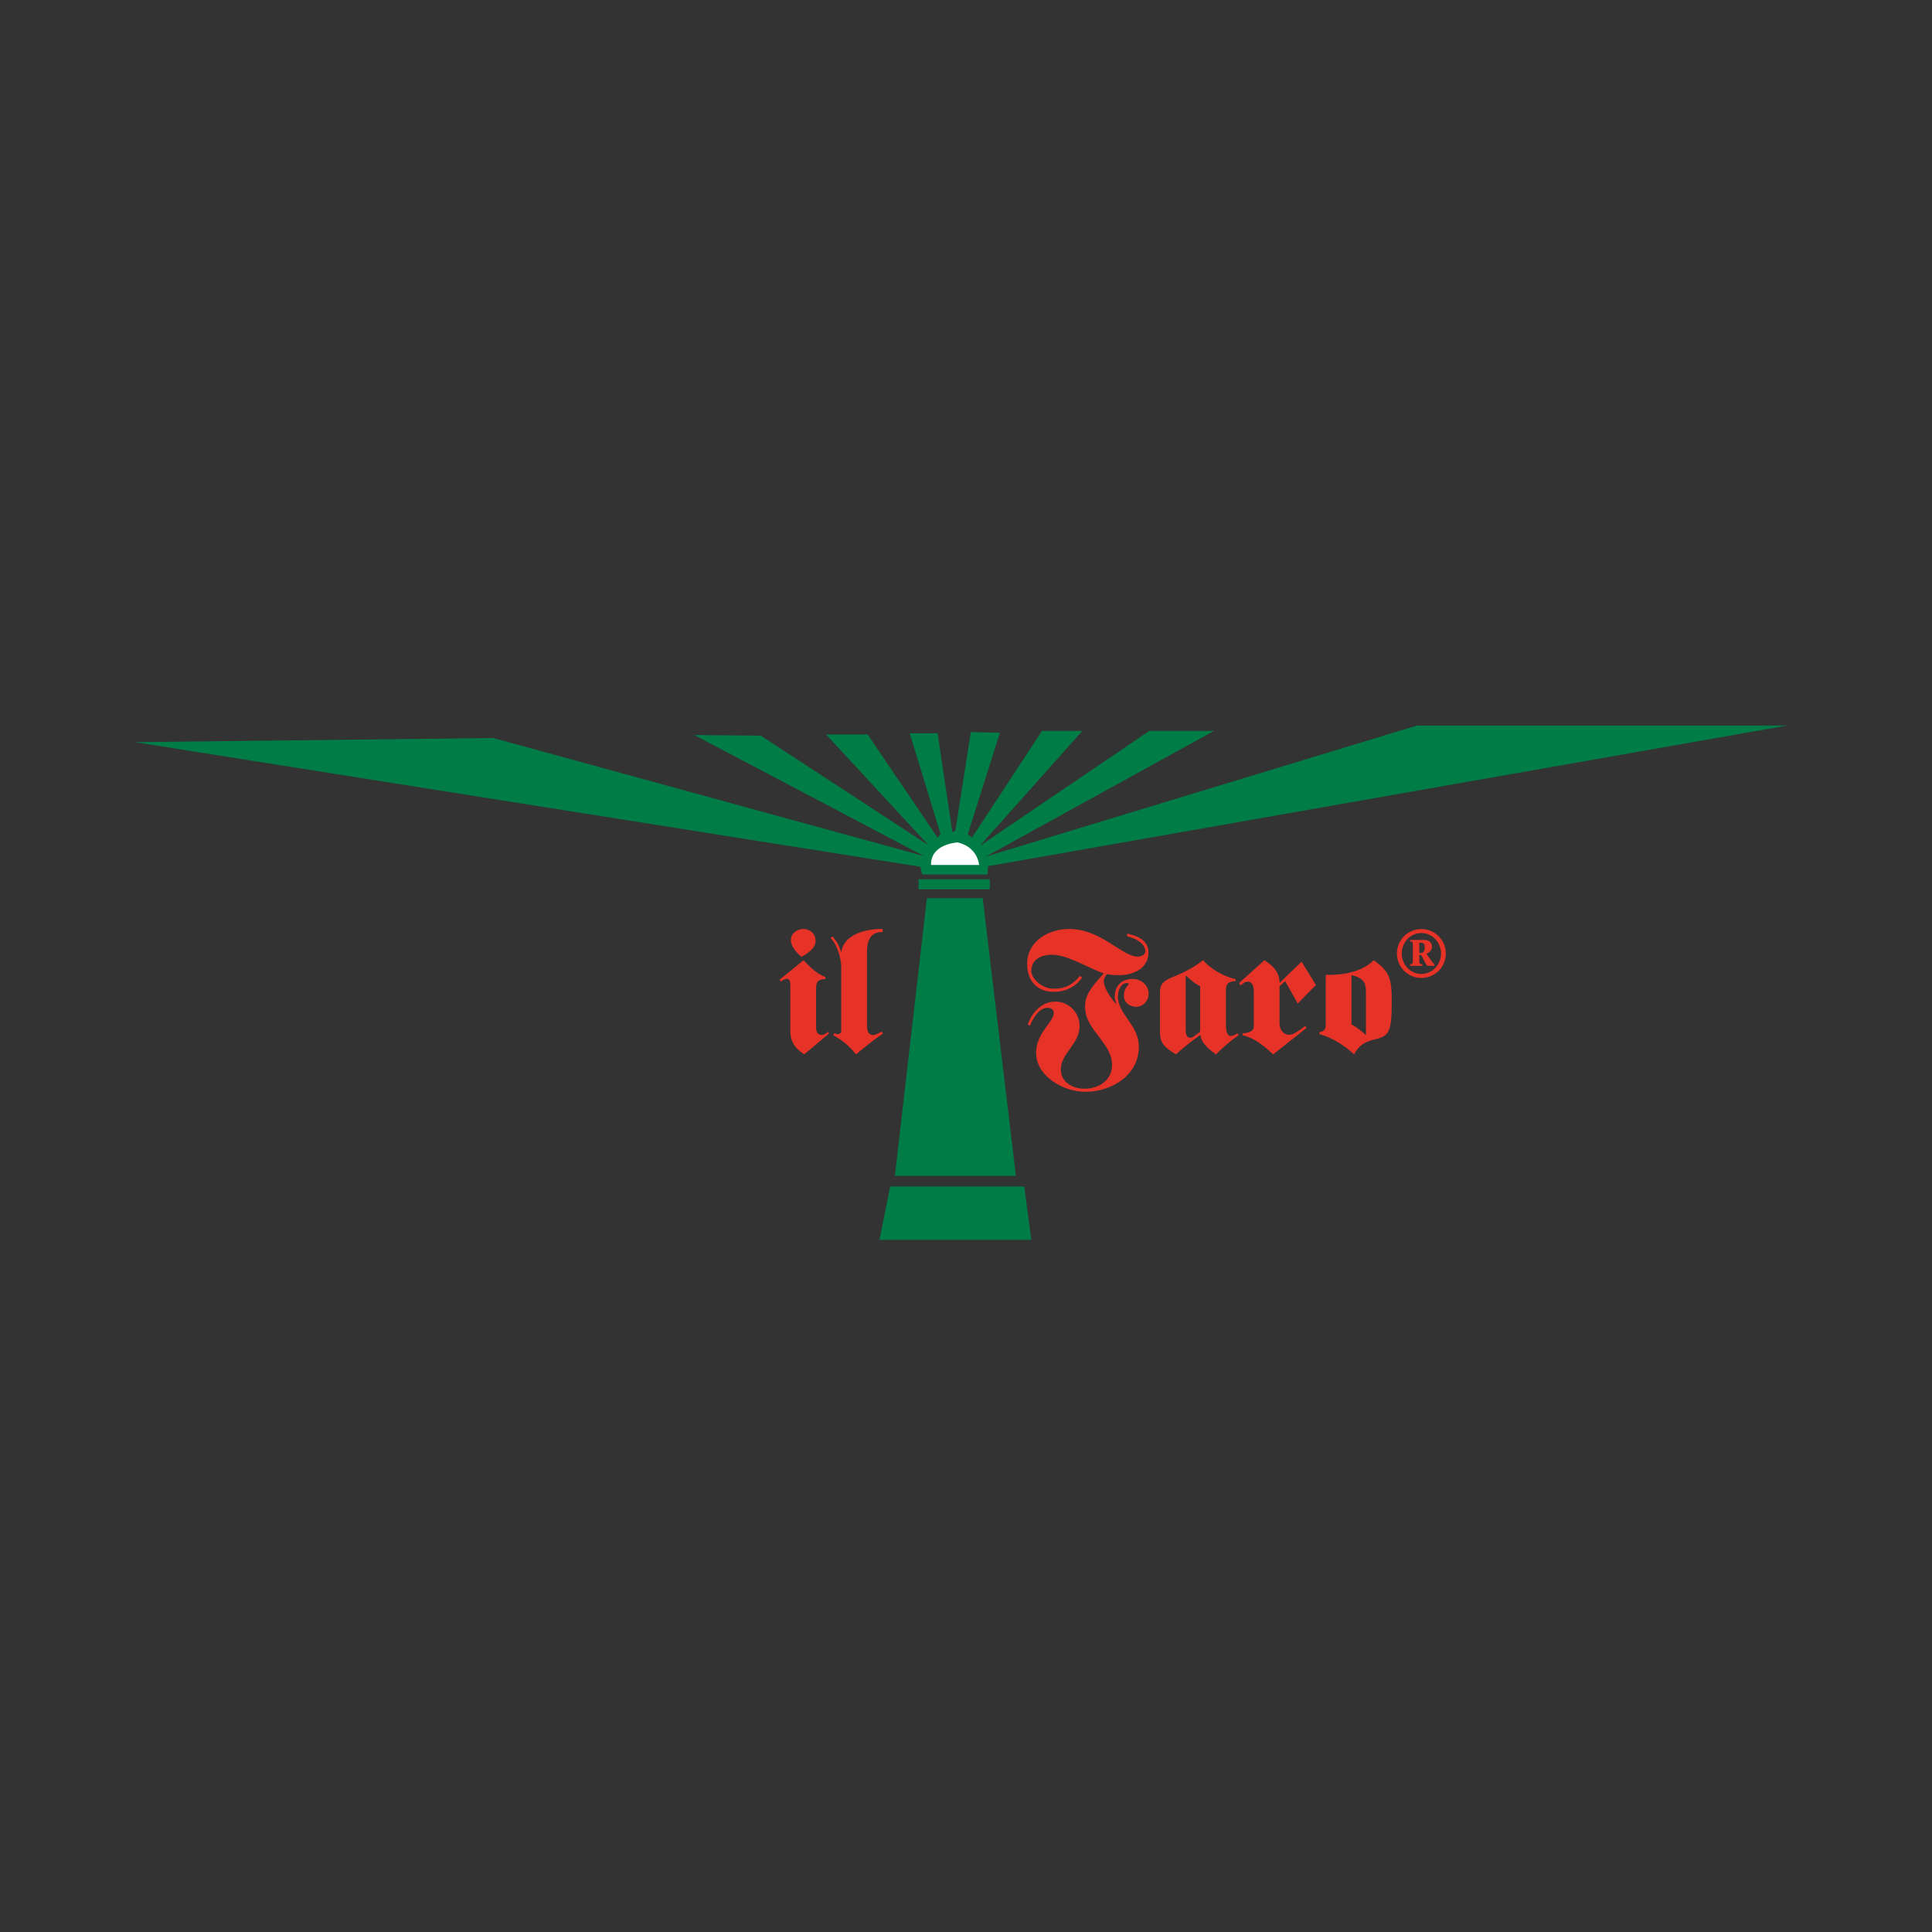 <?xml version="1.0" encoding="iso-8859-1"?>
<!-- Generator: Adobe Illustrator 16.0.4, SVG Export Plug-In . SVG Version: 6.00 Build 0)  -->
<!DOCTYPE svg PUBLIC "-//W3C//DTD SVG 1.1//EN" "http://www.w3.org/Graphics/SVG/1.1/DTD/svg11.dtd">
<svg version="1.1" xmlns="http://www.w3.org/2000/svg" xmlns:xlink="http://www.w3.org/1999/xlink" x="0px" y="0px" width="140px"
	 height="140px" viewBox="0 0 140 140" style="enable-background:new 0 0 140 140;" xml:space="preserve">
<rect x="0" y="0" width="140" height="140" fill="#333333" stroke="none"/>
<g id="il-faro">
	<g>
		<polygon style="fill:#007D47;" points="67.168,65.086 71.209,65.086 73.616,85.204 64.847,85.204 		"/>
		<polygon style="fill:#007D47;" points="64.503,85.978 74.219,85.978 74.734,89.847 63.729,89.847 		"/>
		<rect x="66.566" y="63.711" style="fill:#007D47;" width="5.158" height="0.73"/>
		<polygon style="fill:#007D47;" points="66.824,63.366 71.553,63.366 71.596,62.765 129.5,52.576 102.676,52.576 71.424,62.077 
			87.975,52.963 83.289,52.963 70.994,61.303 78.431,52.963 75.508,52.963 70.435,60.701 70.134,60.443 72.456,53.093 70.349,53.05 
			69.231,60.186 69.017,60.314 67.942,53.136 65.921,53.136 68.157,60.443 67.942,60.701 62.87,53.222 59.86,53.222 67.297,61.26 
			55.132,53.308 50.317,53.265 66.953,62.034 35.745,53.479 9.78,53.78 66.695,62.808 		"/>
		<path style="fill:#FFFFFF;" d="M67.469,62.679h3.482c0,0-0.086-1.29-1.548-1.634C69.403,61.045,67.426,61.131,67.469,62.679z"/>
	</g>
	<g>
		<g>
			<path style="fill:#E63227;" d="M58.229,69.581c0.448,0.486,0.946,0.972,1.582,1.221v0.149c-0.486,0-0.672,0.162-0.672,0.647
				v2.914c0,0.311,0.187,0.484,0.398,0.484c0.174,0,0.286-0.099,0.473-0.224l0.062,0.125l-1.793,1.506
				c-0.996-0.635-1.008-1.344-1.008-1.768v-3.038c0-0.386,0-0.673-0.261-0.673c-0.112,0-0.299,0.101-0.411,0.199l-0.112-0.124
				L58.229,69.581z M59.101,68.175c0,0.511-0.498,0.872-1.021,1.158c-0.374-0.312-0.772-0.747-0.772-1.208
				c0-0.51,0.485-0.809,0.896-0.809C58.653,67.316,59.101,67.615,59.101,68.175z"/>
			<path style="fill:#E63227;" d="M60.957,70.055c0-0.81-0.436-1.805-0.772-2.066l0.137-0.137c0.224,0.224,0.498,0.672,0.623,1.12
				h0.025c0.174-1.232,1.706-1.655,2.876-1.655h0.112v0.224h-0.062c-0.76,0-1.07,0.548-1.07,1.432v5.217
				c0,0.448,0.049,0.809,0.448,0.809c0.175,0,0.436-0.148,0.635-0.248l0.062,0.162c-0.685,0.447-1.307,0.971-1.942,1.493
				c-0.449-0.572-1.009-1.046-1.644-1.382l0.062-0.162c0.075,0.025,0.174,0.075,0.274,0.075c0.112,0,0.237-0.075,0.237-0.212V70.055
				z"/>
		</g>
		<g>
			<path style="fill:#E63227;" d="M78.426,70.827c-0.485,0.697-1.232,1.045-2.066,1.045c-1.158,0-1.93-0.747-1.93-2.017
				c0-1.668,1.568-2.539,3.05-2.539c2.304,0,3.835,2.004,4.956,2.004c0.249,0,0.56-0.137,0.56-0.386
				c0-0.536-0.697-0.959-1.319-1.083v-0.199c0.585,0.124,1.544,0.41,1.544,1.356c0,1.295-1.295,1.656-2.104,1.656
				c-0.398,0-0.659-0.024-0.908-0.075c-0.1,0.138-0.225,0.312-0.225,0.474c0,0.561,0.548,1.295,0.884,1.693h0.025
				c-0.062-0.175-0.112-0.361-0.112-0.535c0-0.772,0.485-1.283,1.295-1.283c0.61,0,1.158,0.437,1.158,1.071
				c0,0.498-0.374,0.946-0.896,0.946c-0.498,0-0.897-0.299-0.897-0.822c0-0.56,0.35-0.722,0.35-0.81
				c0-0.062-0.062-0.087-0.125-0.087c-0.436,0-0.66,0.536-0.66,0.959c0,0.66,0.387,1.183,0.76,1.73
				c0.386,0.548,0.76,1.134,0.76,1.918c0,2.092-1.992,3.274-3.885,3.274c-1.544,0-3.561-1.096-3.561-2.839
				c0-1.42,1.282-2.229,1.282-2.864c0-0.187-0.124-0.386-0.448-0.386c-0.61,0-1.033,0.71-1.282,1.295l-0.162-0.087
				c0.323-0.872,1.009-1.656,2.004-1.656c0.984,0,1.756,0.797,1.756,1.769c0,1.319-1.356,1.967-1.356,3.149
				c0,0.934,0.871,1.395,1.705,1.395c1.033,0,2.005-0.585,2.005-1.73c0-0.76-0.436-1.357-0.896-1.967
				c-0.522-0.673-1.059-1.345-1.059-2.229c0-0.771,0.287-1.27,1.357-2.428c-1.059-0.36-2.64-1.356-3.735-1.356
				c-0.896,0-1.519,0.397-1.519,1.194c0,0.486,0.722,1.271,1.631,1.271c0.847,0,1.382-0.312,1.88-0.921L78.426,70.827z"/>
			<path style="fill:#E63227;" d="M84.054,71.922c0-0.598,0.249-0.858,0.946-1.132c1.021-0.398,1.706-0.835,2.179-1.209
				c0.448,0.536,1.407,1.171,2.354,1.37v0.149c-0.474,0-0.697,0.175-0.697,0.622v2.516c0,0.349,0.037,0.834,0.373,0.834
				c0.149,0,0.249-0.087,0.474-0.199l0.074,0.138c-0.598,0.423-1.146,0.884-1.644,1.394c-0.522-0.373-1.083-0.834-1.12-1.419
				c-0.623,0.436-1.221,0.909-1.78,1.419c-1.033-0.609-1.158-0.971-1.158-1.718V71.922z M86.967,71.462
				c-0.373-0.162-0.747-0.511-1.046-0.784V74.6c0,0.349,0.075,0.598,0.312,0.598c0.112,0,0.199-0.038,0.262-0.088l0.473-0.349
				V71.462z"/>
			<path style="fill:#E63227;" d="M95.358,71.375l-1.319,1.345l-0.909-1.619l-0.41,0.361v2.677c0,0.522,0.311,0.847,0.722,0.847
				c0.312,0,0.821-0.398,1.146-0.647l0.087,0.149l-2.415,1.917c-0.636-0.585-1.345-1.195-2.217-1.382v-0.149
				c0.324,0,0.81-0.112,0.81-0.485v-2.564c0-0.486-0.199-0.686-0.423-0.686c-0.236,0-0.349,0.112-0.523,0.274l-0.124-0.175
				l1.842-1.656c0.66,0.424,1.097,0.897,1.097,1.645l1.594-1.544L95.358,71.375z"/>
			<path style="fill:#E63227;" d="M96.068,70.641c1.208,0.037,2.651-0.212,3.474-1.06c1.171,0.822,1.308,1.32,1.308,3.039
				c0,2.19-0.199,2.452-1.233,2.701c-0.685,0.162-1.145,0.411-1.494,1.083c-0.709-0.647-1.556-1.207-2.515-1.469v-0.149
				c0.436-0.037,0.461-0.361,0.461-0.511V70.641z M97.936,74.238c0.398,0.199,0.747,0.498,1.046,0.772v-3.188
				c0-0.573-0.174-0.972-1.046-1.158V74.238z"/>
			<path style="fill:#E63227;" d="M102.998,67.322c0.977,0,1.773,0.792,1.773,1.773c0,0.98-0.797,1.772-1.773,1.772
				c-0.981,0-1.773-0.792-1.773-1.772C101.225,68.114,102.017,67.322,102.998,67.322z M102.998,67.613
				c-0.787,0-1.423,0.666-1.423,1.482c0,0.815,0.636,1.481,1.423,1.481s1.424-0.666,1.424-1.481
				C104.422,68.279,103.785,67.613,102.998,67.613z M102.848,69.654c-0.01,0.146,0.024,0.219,0.219,0.219v0.116h-0.885v-0.116
				c0.189,0,0.199-0.073,0.199-0.219V68.43c0-0.146,0-0.204-0.199-0.204v-0.116h1.016c0.354,0,0.568,0.185,0.568,0.495
				c0,0.209-0.155,0.428-0.403,0.501l0.282,0.413c0.102,0.146,0.203,0.286,0.296,0.354v0.116h-0.466c-0.146,0-0.307-0.5-0.501-0.792
				h-0.126V69.654z M102.848,69.052h0.136c0.185,0,0.258-0.185,0.258-0.389c0-0.165-0.024-0.345-0.238-0.345h-0.155V69.052z"/>
		</g>
	</g>
</g>
<g id="Ebene_1">
</g>
</svg>
